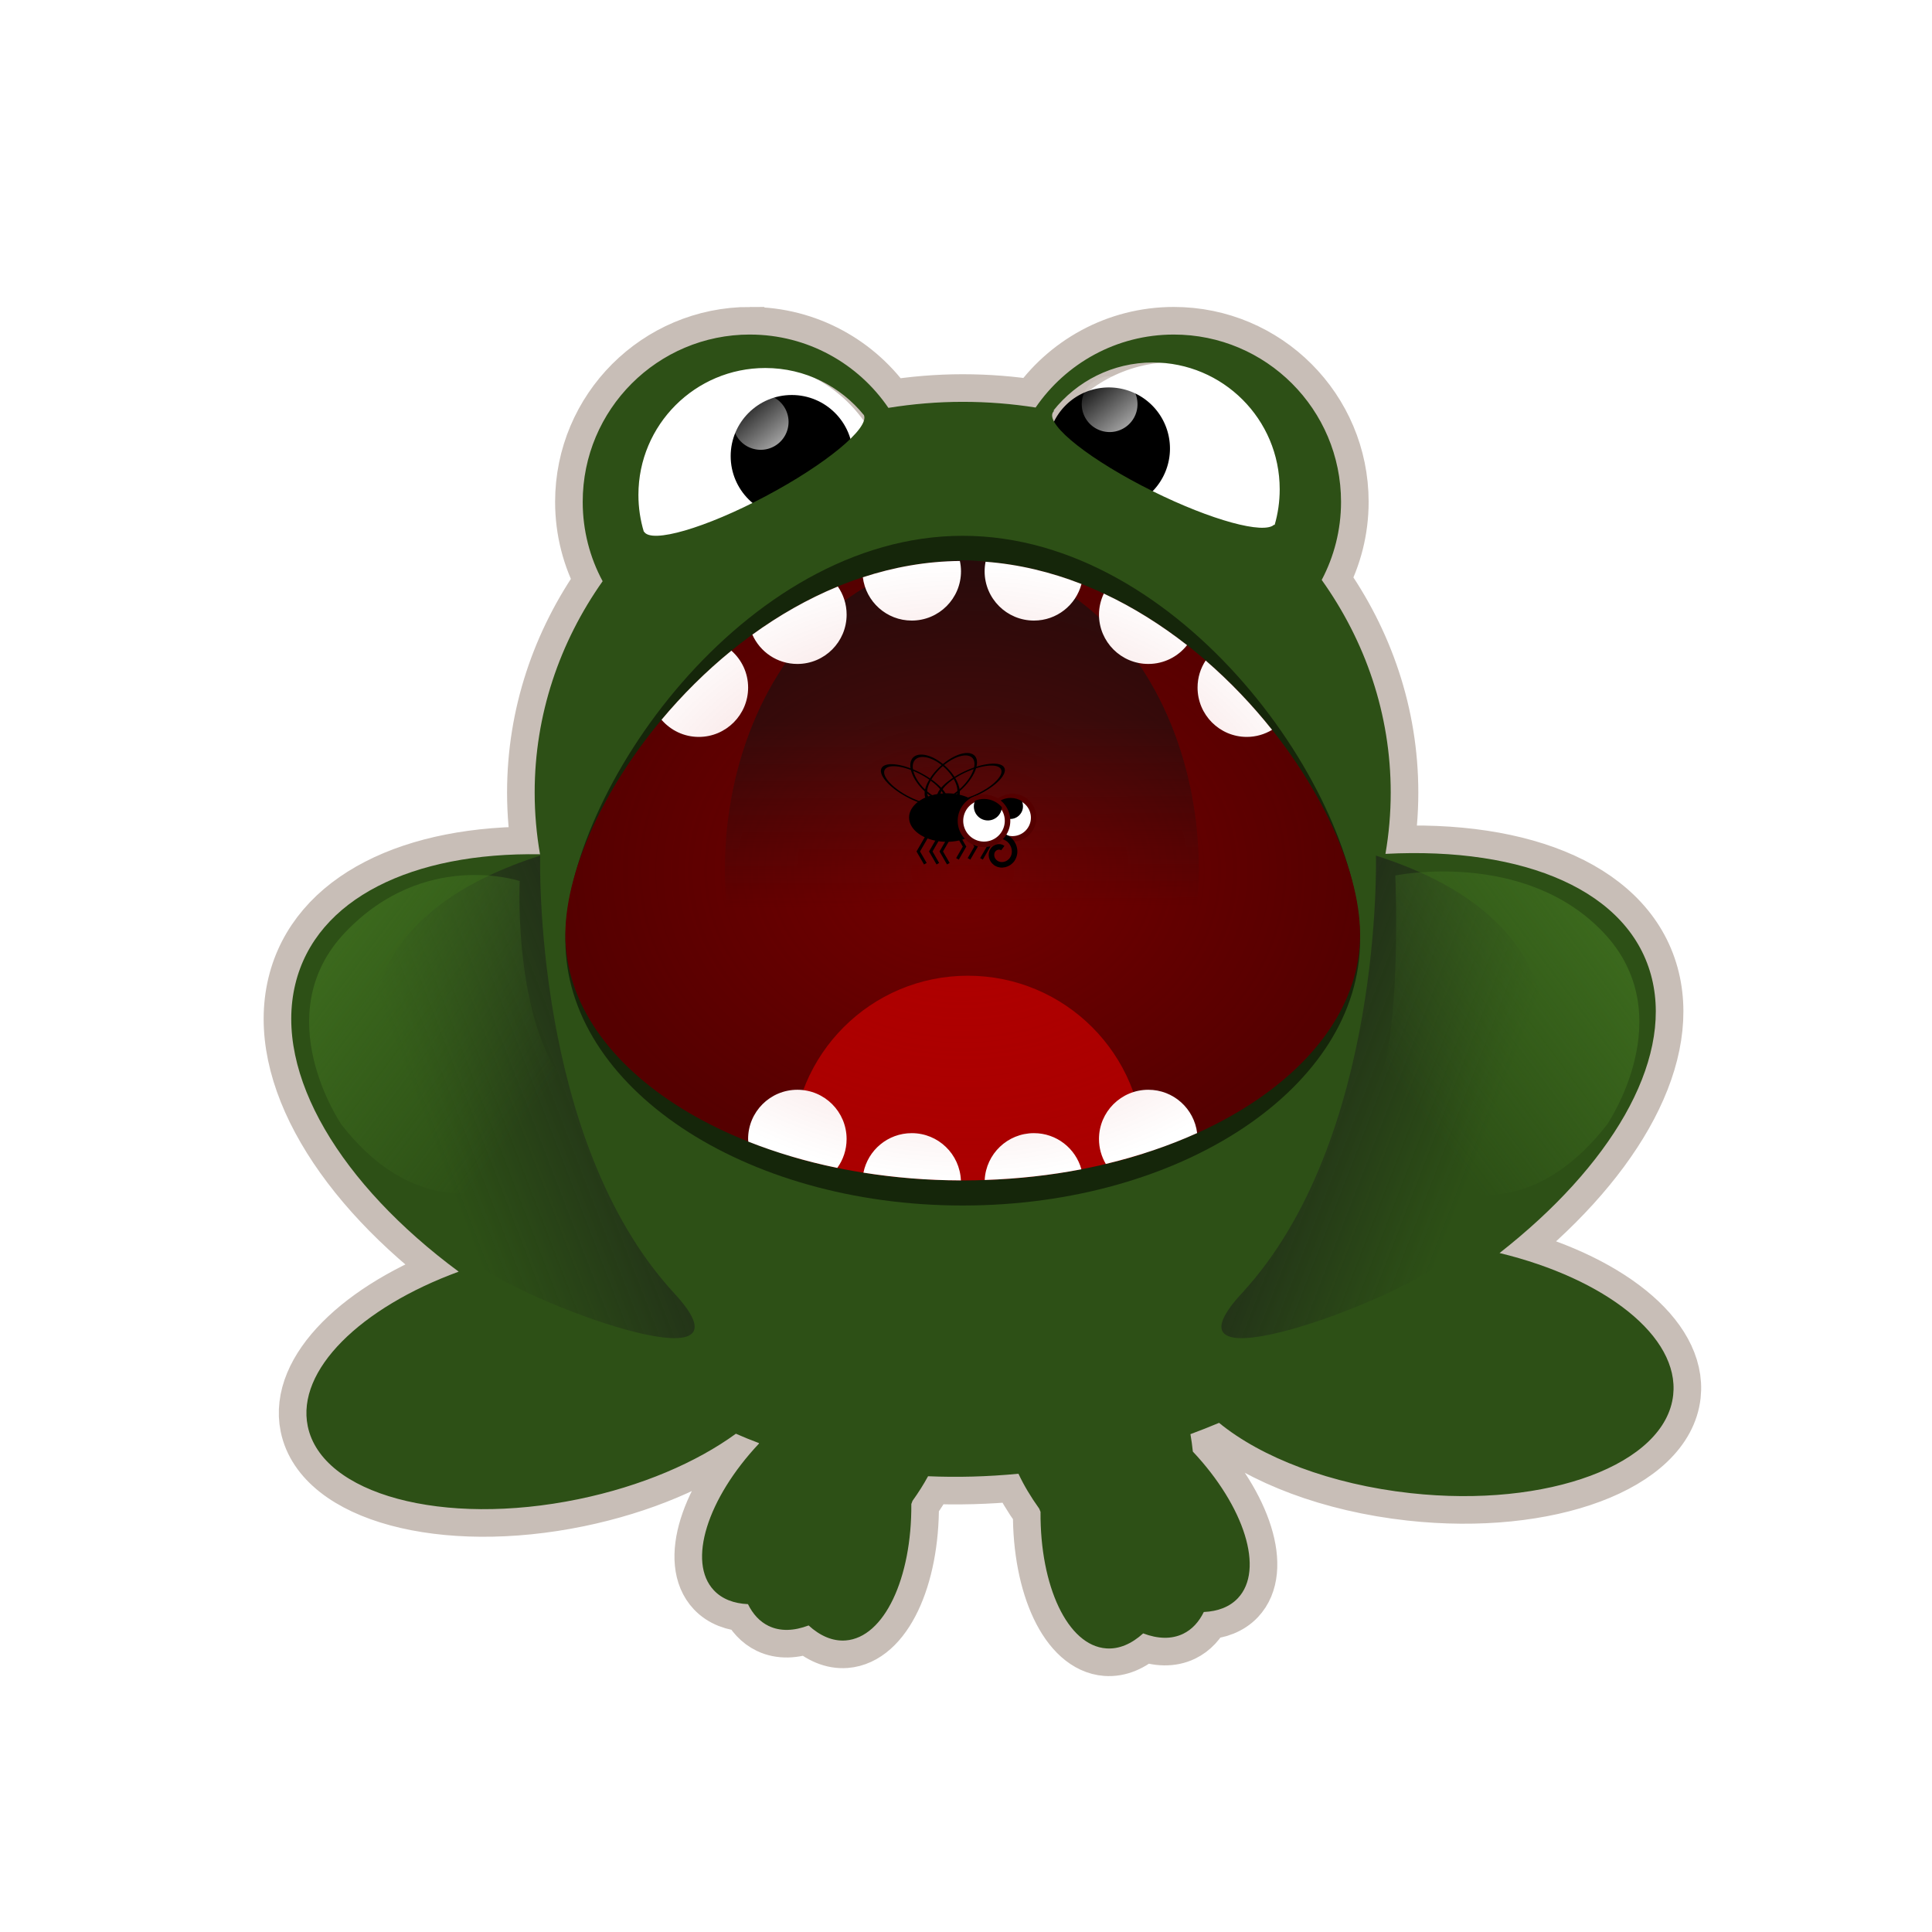<?xml version="1.0" encoding="UTF-8"?>
<svg version="1.1" viewBox="0 0 700 700" xmlns="http://www.w3.org/2000/svg" xmlns:xlink="http://www.w3.org/1999/xlink">
<defs>
<linearGradient id="a">
<stop stop-color="#fff" offset="0"/>
<stop stop-color="#fff" stop-opacity="0" offset="1"/>
</linearGradient>
<linearGradient id="b">
<stop stop-color="#447821" offset="0"/>
<stop stop-color="#447821" stop-opacity="0" offset="1"/>
</linearGradient>
<linearGradient id="c">
<stop stop-color="#1a1a1a" offset="0"/>
<stop stop-color="#1a1a1a" stop-opacity="0" offset="1"/>
</linearGradient>
<mask id="g" maskUnits="userSpaceOnUse"/>
<filter id="d" x="-.24" y="-.24" width="1.48" height="1.48">
<feGaussianBlur stdDeviation="13.143"/>
</filter>
<radialGradient id="f" cx="382.03" cy="527.75" r="250.42" gradientTransform="matrix(1.952 .523 -.48 1.79 -110.45 -616.86)" gradientUnits="userSpaceOnUse">
<stop stop-opacity="0" offset="0"/>
<stop offset="1"/>
</radialGradient>
<radialGradient id="e" cx="374.9" cy="483.96" r="143.97" gradientTransform="matrix(1 0 0 .78 -26.264 290.51)" gradientUnits="userSpaceOnUse">
<stop stop-color="#bf0000" offset="0"/>
<stop stop-color="#bf0000" stop-opacity="0" offset="1"/>
</radialGradient>
<linearGradient id="n" x1="286.97" x2="168.4" y1="750.93" y2="796.65" gradientUnits="userSpaceOnUse" xlink:href="#c"/>
<linearGradient id="m" x1="286.97" x2="168.4" y1="750.93" y2="796.65" gradientTransform="matrix(-1 0 0 1 693.89 0)" gradientUnits="userSpaceOnUse" xlink:href="#c"/>
<linearGradient id="l" x1="78.621" x2="199.84" y1="654.36" y2="745.28" gradientUnits="userSpaceOnUse" xlink:href="#b"/>
<linearGradient id="k" x1="78.621" x2="199.84" y1="654.36" y2="745.28" gradientTransform="matrix(-1 0 0 1 705.63 0)" gradientUnits="userSpaceOnUse" xlink:href="#b"/>
<linearGradient id="j" x1="-353.8" x2="-353.38" y1="-712.3" y2="-632.14" gradientTransform="matrix(.859 0 0 .841 647.4 1212.7)" gradientUnits="userSpaceOnUse">
<stop stop-color="#280b0b" offset="0"/>
<stop stop-color="#280b0b" stop-opacity="0" offset="1"/>
</linearGradient>
<linearGradient id="i" x1="419.83" x2="395.54" y1="515.22" y2="486.65" gradientUnits="userSpaceOnUse" xlink:href="#a"/>
<linearGradient id="h" x1="419.83" x2="395.54" y1="515.22" y2="486.65" gradientTransform="translate(-126.43 6.429)" gradientUnits="userSpaceOnUse" xlink:href="#a"/>
</defs>
<g transform="translate(0 -352.36)">
<g transform="translate(.171 -2.5907e-6)">
<circle transform="matrix(.794 0 0 .794 271.15 419.86)" d="M 270,114.286 A 65.714,65.714 0 0 1 204.286,180 65.714,65.714 0 0 1 138.571,114.286 65.714,65.714 0 0 1 204.286,48.571 65.714,65.714 0 0 1 270,114.286 Z" color="#000000" fill="#241c22" filter="url(#d)"/>
<circle transform="matrix(.794 0 0 .794 93.438 424.44)" d="M 270,114.286 A 65.714,65.714 0 0 1 204.286,180 65.714,65.714 0 0 1 138.571,114.286 65.714,65.714 0 0 1 204.286,48.571 65.714,65.714 0 0 1 270,114.286 Z" color="#000000" fill="#241c22" filter="url(#d)"/>
<path d="m271.55 473.57c-33.474 0-60.594 27.151-60.594 60.625 0 10.396 2.609 20.202 7.219 28.75-15.578 22.075-24.625 48.351-24.625 76.562 0 7.614 0.67 15.086 1.938 22.375-46.131-0.749-81.124 15.947-88.656 47.031-7.914 32.659 16.572 72.678 59.188 104.19-35.606 13.067-58.872 35.704-54.688 56 5.098 24.727 48.995 36.555 98.062 26.438 22.849-4.711 42.794-13.331 57.062-23.719 2.708 1.204 5.507 2.326 8.375 3.406-7e-3 0.062-0.025 0.125-0.031 0.188-18.676 19.87-26.028 42.86-16.312 53.156 2.984 3.163 7.251 4.772 12.344 5 1.767 3.607 4.255 6.345 7.5 7.906 4.227 2.033 9.209 1.819 14.469-0.188 4.165 3.793 8.726 5.786 13.406 5.438 13.982-1.042 24.003-22.537 23.812-49.438 0.153-0.382 0.29-0.775 0.438-1.156 2.136-2.977 4.026-5.96 5.625-8.906 10.578 0.456 21.544 0.178 32.75-0.906 1.938 4.145 4.483 8.409 7.531 12.656 0.149 0.385 0.314 0.771 0.469 1.156-0.194 26.906 9.797 48.427 23.781 49.469 4.679 0.349 9.242-1.646 13.406-5.438 5.259 2.006 10.242 2.189 14.469 0.156 3.245-1.561 5.733-4.3 7.5-7.906 5.093-0.228 9.36-1.837 12.344-5 9.716-10.297 2.363-33.256-16.312-53.125-0.227-2.162-0.513-4.273-0.875-6.312 3.459-1.276 6.918-2.645 10.375-4.094 15.315 12.542 40.357 22.281 69.375 25.469 49.801 5.471 92.399-10.435 95.156-35.531 2.328-21.193-24.514-42.165-62.906-51.469 40.053-31.357 62.609-68.88 55.219-99.375-7.711-31.819-46.062-47.881-96.562-45.25 1.25-7.239 1.906-14.659 1.906-22.219 0-28.428-9.2-54.86-25-77.031 4.459-8.44 7-18.069 7-28.281 0-33.474-27.12-60.625-60.594-60.625-20.784 0-39.139 10.488-50.062 26.438-8.585-1.347-17.4-2.062-26.406-2.062-9.193 0-18.185 0.778-26.938 2.188-10.913-16.022-29.316-26.562-50.156-26.562z" color="#000000" fill="#fff" stroke="#c8beb7" stroke-width="20"/>
<path transform="translate(105.16 298.95)" d="m318.57 215.93a22.143 22.143 0 0 1-22.143 22.143 22.143 22.143 0 0 1-22.143-22.143 22.143 22.143 0 0 1 22.143-22.143 22.143 22.143 0 0 1 22.143 22.143z" color="#000000"/>
<circle cx="286.71" cy="517.62" r="22.143" color="#000000"/>
<path d="m271.55 473.57c-33.474 0-60.594 27.151-60.594 60.625 0 10.396 2.609 20.202 7.219 28.75-15.578 22.075-24.625 48.351-24.625 76.562 0 7.614 0.67 15.086 1.938 22.375-46.131-0.749-81.124 15.947-88.656 47.031-7.914 32.659 16.572 72.678 59.188 104.19-35.606 13.067-58.872 35.704-54.688 56 5.098 24.727 48.995 36.555 98.062 26.438 22.849-4.711 42.794-13.331 57.062-23.719 2.708 1.204 5.507 2.326 8.375 3.406-7e-3 0.062-0.025 0.125-0.031 0.188-18.676 19.87-26.028 42.86-16.312 53.156 2.984 3.163 7.251 4.772 12.344 5 1.767 3.607 4.255 6.345 7.5 7.906 4.227 2.033 9.209 1.819 14.469-0.188 4.165 3.793 8.726 5.786 13.406 5.438 13.982-1.042 24.003-22.537 23.812-49.438 0.153-0.382 0.29-0.775 0.438-1.156 2.136-2.977 4.026-5.96 5.625-8.906 10.578 0.456 21.544 0.178 32.75-0.906 1.938 4.145 4.483 8.409 7.531 12.656 0.149 0.385 0.314 0.771 0.469 1.156-0.194 26.906 9.797 48.427 23.781 49.469 4.679 0.349 9.242-1.646 13.406-5.438 5.259 2.006 10.242 2.189 14.469 0.156 3.245-1.561 5.733-4.3 7.5-7.906 5.093-0.228 9.36-1.837 12.344-5 9.716-10.297 2.363-33.256-16.312-53.125-0.227-2.162-0.513-4.273-0.875-6.312 3.459-1.276 6.918-2.645 10.375-4.094 15.315 12.542 40.357 22.281 69.375 25.469 49.801 5.471 92.399-10.435 95.156-35.531 2.328-21.193-24.514-42.165-62.906-51.469 40.053-31.357 62.609-68.88 55.219-99.375-7.711-31.819-46.062-47.881-96.562-45.25 1.25-7.239 1.906-14.659 1.906-22.219 0-28.428-9.2-54.86-25-77.031 4.459-8.44 7-18.069 7-28.281 0-33.474-27.12-60.625-60.594-60.625-20.784 0-39.139 10.488-50.062 26.438-8.585-1.347-17.4-2.062-26.406-2.062-9.193 0-18.185 0.778-26.938 2.188-10.913-16.022-29.316-26.562-50.156-26.562zm145.97 10.125c25.384 0 45.969 20.553 45.969 45.938 0 4.498-0.639 8.86-1.844 12.969-0.053-0.051-0.103-0.105-0.156-0.156-3.682 3.596-22.731-1.579-43.969-12.094-22.282-11.032-38.524-23.751-36.281-28.438 0.128-0.268 0.321-0.514 0.562-0.719-0.104-0.021-0.209-0.042-0.312-0.062 8.421-10.612 21.427-17.438 36.031-17.438zm-140.41 2c14.439 0 27.322 6.679 35.75 17.094 1.973 4.75-13.823 17.798-35.594 29.344-21.848 11.587-41.484 17.284-44.094 12.844-0.021 0.021-0.042 0.042-0.062 0.062-1.282-4.228-1.969-8.729-1.969-13.375 0-25.384 20.585-45.969 45.969-45.969z" color="#000000" fill="#2d5016"/>
<path d="m492.61 692.93c0 53.136-64.456 96.212-143.97 96.212-79.51 0-143.97-43.075-143.97-96.212 0-53.136 64.456-146.44 143.97-146.44 79.51 0 143.97 93.306 143.97 146.44z" color="#000000" opacity=".526"/>
<path d="m492.61 691.04c0 49.155-64.456 89.002-143.97 89.002-79.51 0-143.97-39.848-143.97-89.002 0-49.155 64.456-135.47 143.97-135.47 79.51 0 143.97 86.315 143.97 135.47z" color="#000000" fill="#500"/>
<path d="m350.52 705.88c-35.147 0-63.625 28.478-63.625 63.625 0 0.659 0.011 1.315 0.031 1.969 18.707 5.497 39.629 8.562 61.719 8.562 23.593 0 45.849-3.5 65.5-9.719 3e-3 -0.271 0.031-0.54 0.031-0.812 0-35.147-28.509-63.625-63.656-63.625z" color="#000000" fill="#f00" fill-opacity=".498"/>
<path d="m195.54 662.36s-2.857 102.86 48.571 158.57c33.342 36.12-55.714 2.857-72.857-11.429s-87.143-111.43 24.286-147.14z" fill="url(#n)" fill-rule="evenodd"/>
<path transform="translate(-26.264 183.85)" d="m297.81 289.72c-33.474 0-60.594 27.151-60.594 60.625 0 10.396 2.609 20.202 7.219 28.75-15.578 22.075-24.625 48.351-24.625 76.562 0 7.614 0.67 15.086 1.938 22.375-46.131-0.749-81.124 15.947-88.656 47.031-7.914 32.659 16.572 72.678 59.188 104.19-35.606 13.067-58.872 35.704-54.688 56 5.098 24.727 48.995 36.555 98.062 26.438 22.849-4.711 42.794-13.331 57.062-23.719 2.708 1.204 5.507 2.326 8.375 3.406-7e-3 0.062-0.025 0.125-0.031 0.188-18.676 19.87-26.028 42.86-16.312 53.156 2.984 3.163 7.251 4.772 12.344 5 1.767 3.607 4.255 6.345 7.5 7.906 4.227 2.033 9.209 1.819 14.469-0.188 4.165 3.793 8.726 5.786 13.406 5.438 13.982-1.042 24.003-22.537 23.812-49.438 0.153-0.382 0.29-0.775 0.438-1.156 2.136-2.977 4.026-5.96 5.625-8.906 10.578 0.456 21.544 0.178 32.75-0.906 1.938 4.145 4.483 8.409 7.531 12.656 0.149 0.385 0.314 0.771 0.469 1.156-0.194 26.906 9.797 48.427 23.781 49.469 4.679 0.349 9.242-1.646 13.406-5.438 5.259 2.006 10.242 2.189 14.469 0.156 3.245-1.561 5.733-4.3 7.5-7.906 5.093-0.228 9.36-1.837 12.344-5 9.716-10.297 2.363-33.256-16.312-53.125-0.227-2.162-0.513-4.273-0.875-6.312 3.459-1.276 6.918-2.645 10.375-4.094 15.315 12.542 40.357 22.281 69.375 25.469 49.801 5.471 92.399-10.435 95.156-35.531 2.328-21.193-24.514-42.165-62.906-51.469 40.053-31.357 62.609-68.88 55.219-99.375-7.711-31.819-46.062-47.881-96.562-45.25 1.25-7.239 1.906-14.659 1.906-22.219 0-28.428-9.2-54.86-25-77.031 4.459-8.44 7-18.069 7-28.281 0-33.474-27.12-60.625-60.594-60.625-20.784 0-39.139 10.488-50.062 26.438-8.585-1.347-17.4-2.062-26.406-2.062-9.193 0-18.185 0.778-26.938 2.188-10.913-16.022-29.316-26.562-50.156-26.562zm145.97 10.125c25.384 0 45.969 20.553 45.969 45.938 0 4.498-0.639 8.86-1.844 12.969-0.053-0.051-0.103-0.105-0.156-0.156-3.682 3.596-22.731-1.579-43.969-12.094-22.28-11.03-38.52-23.75-36.28-28.44 0.128-0.268 0.321-0.514 0.562-0.719-0.104-0.021-0.209-0.042-0.312-0.062 8.421-10.612 21.427-17.438 36.031-17.438zm-140.41 2c14.439 0 27.322 6.679 35.75 17.094 1.973 4.75-13.823 17.798-35.594 29.344-21.848 11.587-41.484 17.284-44.094 12.844-0.021 0.021-0.042 0.042-0.062 0.062-1.282-4.228-1.969-8.729-1.969-13.375 0-25.384 20.585-45.969 45.969-45.969z" color="#000000" fill="url(#f)" mask="url(#g)"/>
<ellipse cx="348.33" cy="667.49" rx="85.863" ry="112.13" fill="url(#j)"/>
<path d="m498.35 662.36s2.857 102.86-48.571 158.57c-33.342 36.12 55.714 2.857 72.857-11.429s87.143-111.43-24.286-147.14z" fill="url(#m)" fill-rule="evenodd"/>
<path d="m347.61 555.61c-12.14 0.114-23.907 2.221-35.156 5.906 1.075 8.835 8.592 15.688 17.719 15.688 9.862 0 17.844-7.981 17.844-17.844 0-1.288-0.148-2.539-0.406-3.75zm9.312 0.281c-0.222 1.124-0.344 2.28-0.344 3.469 0 9.862 8.013 17.844 17.875 17.844 8.271 0 15.192-5.621 17.219-13.25-11.067-4.323-22.713-7.158-34.75-8.062zm-53.531 8.969c-10.971 4.513-21.344 10.467-30.969 17.438 2.772 6.263 9.025 10.625 16.312 10.625 9.862 0 17.844-8.013 17.844-17.875 0-3.795-1.172-7.297-3.188-10.188zm96.375 2.562c-1.104 2.318-1.75 4.886-1.75 7.625 0 9.862 8.013 17.875 17.875 17.875 5.691 0 10.765-2.66 14.031-6.812-9.32-7.293-19.434-13.68-30.156-18.688zm-134.94 20.688c-9.331 7.584-17.833 16.087-25.312 25.031 3.271 3.797 8.096 6.219 13.5 6.219 9.862 0 17.875-8.013 17.875-17.875 0-5.331-2.353-10.107-6.062-13.375zm171.84 3.562c-1.861 2.817-2.938 6.18-2.938 9.812 0 9.862 7.981 17.875 17.844 17.875 3.348 0 6.476-0.957 9.156-2.562-7.071-8.896-15.154-17.412-24.062-25.125zm-147.94 155.53c-9.862 0-17.844 7.981-17.844 17.844 0 0.319 0.046 0.623 0.062 0.938 9.978 3.961 20.79 7.177 32.25 9.531 2.126-2.943 3.375-6.562 3.375-10.469 0-9.862-7.981-17.844-17.844-17.844zm127.16 0c-9.862 0-17.875 7.981-17.875 17.844 0 3.292 0.912 6.38 2.469 9.031 11.873-2.835 22.983-6.612 33.094-11.188-1.071-8.835-8.561-15.688-17.688-15.688zm-85.719 15.719c-8.651 0-15.855 6.148-17.5 14.312 11.297 1.797 23.121 2.779 35.312 2.812-0.382-9.523-8.195-17.125-17.812-17.125zm44.281 0c-9.565 0-17.381 7.519-17.844 16.969 12.135-0.41 23.879-1.72 35.031-3.875-2.078-7.551-8.972-13.094-17.188-13.094z" color="#000000" fill="#fff"/>
<path d="m492.61 691.04c0 49.155-64.456 89.002-143.97 89.002-79.51 0-143.97-39.848-143.97-89.002 0-49.155 64.456-135.47 143.97-135.47 79.51 0 143.97 86.315 143.97 135.47z" color="#000000" fill="url(#e)" opacity=".286"/>
<g transform="translate(-23.234 183.85)">
<g transform="matrix(.793 0 0 .792 82.456 96.496)" fill="none" stroke="#000" stroke-width="1.389">
<path d="m360.97 469.86 4.831 8.367-3.235 5.603" color="#000000"/>
<path d="m366.24 469.86 4.831 8.367-3.235 5.603" color="#000000"/>
<path d="m371.95 469.86 4.831 8.367-3.235 5.603" color="#000000"/>
</g>
<path transform="matrix(.436 0 0 .435 220.31 249.06)" d="m365.68 495.77a31.315 20.203 0 0 1-31.315 20.203 31.315 20.203 0 0 1-31.315-20.203 31.315 20.203 0 0 1 31.315-20.203 31.315 20.203 0 0 1 31.315 20.203z" color="#000000"/>
<path d="m342.61 446.57c-1.675 2.257 2.213 6.976 8.672 10.527 6.459 3.551 13.067 4.601 14.742 2.345s-2.211-6.975-8.67-10.526c-6.459-3.551-13.069-4.602-14.744-2.345zm1.142 0.628c1.515-2.041 7.464-1.095 13.306 2.117 5.842 3.212 9.341 7.459 7.826 9.5s-7.464 1.095-13.306-2.117c-5.842-3.212-9.341-7.459-7.826-9.5z" color="#000000" color-rendering="auto" image-rendering="auto" shape-rendering="auto" solid-color="#000000" style="block-progression:tb;isolation:auto;mix-blend-mode:normal;text-decoration-color:#000000;text-decoration-line:none;text-decoration-style:solid;text-indent:0;text-transform:none;white-space:normal"/>
<path d="m373.6 441.33c-4.046-0.09-10.042 3.898-13.374 8.896-3.332 4.998-2.751 9.132 1.295 9.222s10.041-3.897 13.373-8.895c3.332-4.998 2.752-9.133-1.294-9.223zm-0.589 0.883c3.66 0.082 4.182 3.803 1.168 8.324-3.014 4.521-8.41 8.11-12.07 8.029-3.66-0.082-4.182-3.803-1.168-8.324 3.014-4.521 8.41-8.11 12.07-8.029z" color="#000000" color-rendering="auto" image-rendering="auto" shape-rendering="auto" solid-color="#000000" style="block-progression:tb;isolation:auto;mix-blend-mode:normal;text-decoration-color:#000000;text-decoration-line:none;text-decoration-style:solid;text-indent:0;text-transform:none;white-space:normal"/>
<path d="m357.1 441.91c-4.202-0.162-5.483 3.634-2.858 8.466 2.625 4.832 8.171 8.891 12.373 9.053 4.202 0.162 5.483-3.632 2.859-8.465-2.625-4.832-8.172-8.892-12.374-9.054zm0.472 0.869c3.794 0.146 8.778 3.793 11.148 8.156 2.37 4.363 1.218 7.772-2.576 7.625-3.794-0.146-8.776-3.792-11.146-8.155-2.37-4.363-1.219-7.773 2.575-7.627z" color="#000000" color-rendering="auto" image-rendering="auto" shape-rendering="auto" solid-color="#000000" style="block-progression:tb;isolation:auto;mix-blend-mode:normal;text-decoration-color:#000000;text-decoration-line:none;text-decoration-style:solid;text-indent:0;text-transform:none;white-space:normal"/>
<path d="m386.91 446.6c-1.339-2.354-7.834-1.705-14.486 1.446-6.652 3.151-10.968 7.625-9.629 9.978 1.339 2.354 7.832 1.706 14.484-1.445 6.652-3.151 10.97-7.625 9.631-9.979zm-1.196 0.566c1.209 2.126-2.669 6.145-8.676 8.99-6.006 2.845-11.839 3.427-13.048 1.301-1.209-2.126 2.668-6.144 8.674-8.989s11.84-3.428 13.05-1.302z" color="#000000" color-rendering="auto" image-rendering="auto" shape-rendering="auto" solid-color="#000000" style="block-progression:tb;isolation:auto;mix-blend-mode:normal;text-decoration-color:#000000;text-decoration-line:none;text-decoration-style:solid;text-indent:0;text-transform:none;white-space:normal"/>
<path transform="matrix(.423 0 0 .422 249.31 264.94)" d="m350.52 473.54a18.183 18.183 0 0 1-18.183 18.183 18.183 18.183 0 0 1-18.183-18.183 18.183 18.183 0 0 1 18.183-18.183 18.183 18.183 0 0 1 18.183 18.183z" color="#000000" fill="#fff" stroke="#500" stroke-width="4.736"/>
<path d="m389.25 457.62c-1.648 0-3.165 0.521-4.417 1.403-0.193 0.506-0.29 1.053-0.29 1.626 0 2.531 2.038 4.588 4.573 4.588s4.595-2.058 4.595-4.588c0-0.668-0.144-1.299-0.402-1.871-1.176-0.729-2.574-1.158-4.06-1.158z" color="#000000"/>
<path transform="matrix(.398 -.464 -.463 -.399 431.27 854.69)" d="m421.6 459.34c-0.138 2.323-2.403 3.861-4.617 3.678-3.066-0.253-5.073-3.259-4.777-6.195 0.397-3.934 4.274-6.489 8.058-6.05 4.934 0.572 8.116 5.457 7.504 10.22-0.23 1.793-0.956 3.507-2.057 4.939" fill="none" stroke="#000" stroke-width="3.272"/>
<path transform="matrix(.469 0 0 .469 223.72 243.81)" d="m350.52 473.54a18.183 18.183 0 0 1-18.183 18.183 18.183 18.183 0 0 1-18.183-18.183 18.183 18.183 0 0 1 18.183-18.183 18.183 18.183 0 0 1 18.183 18.183z" color="#000000" fill="#fff" stroke="#500" stroke-width="4.264"/>
<path d="m379.57 457.98c-1.143 0-2.224 0.236-3.22 0.643-0.28 0.63-0.446 1.319-0.446 2.053 0 2.81 2.264 5.096 5.078 5.096 2.714 0 4.923-2.128 5.078-4.799-1.565-1.831-3.89-2.993-6.49-2.993z" color="#000000"/>
<path d="m367.93 470.39-3.829 6.623 2.564 4.435" color="#000000" fill="none" stroke="#000" stroke-width="1.1"/>
<path d="m364.13 470.39-3.829 6.623 2.564 4.435" color="#000000" fill="none" stroke="#000" stroke-width="1.1"/>
<path d="m359.6 470.39-3.829 6.623 2.564 4.435" color="#000000" fill="none" stroke="#000" stroke-width="1.1"/>
</g>
<path d="m123.6 759.9s-27.376-39.695 1.369-69.808c28.744-30.113 63.161-18.511 63.161-18.511s-2.738 56.252 20.335 77.369c13.733 12.57-41.063 67.07-84.864 10.95z" fill="url(#l)" fill-rule="evenodd"/>
<path d="m582.03 759.9s27.376-39.695-1.369-69.808c-28.744-30.113-75.283-20.532-75.283-20.532s2.738 64.333-8.213 79.389c-10.95 15.057 41.063 67.07 84.864 10.95z" fill="url(#k)" fill-rule="evenodd"/>
<path d="m411.97 498.8a10.102 10.102 0 0 1-10.102 10.102 10.102 10.102 0 0 1-10.102-10.102 10.102 10.102 0 0 1 10.102-10.102 10.102 10.102 0 0 1 10.102 10.102z" fill="url(#i)"/>
<path d="m285.54 505.23a10.102 10.102 0 0 1-10.102 10.102 10.102 10.102 0 0 1-10.102-10.102 10.102 10.102 0 0 1 10.102-10.102 10.102 10.102 0 0 1 10.102 10.102z" fill="url(#h)"/>
</g>
</g>
</svg>
